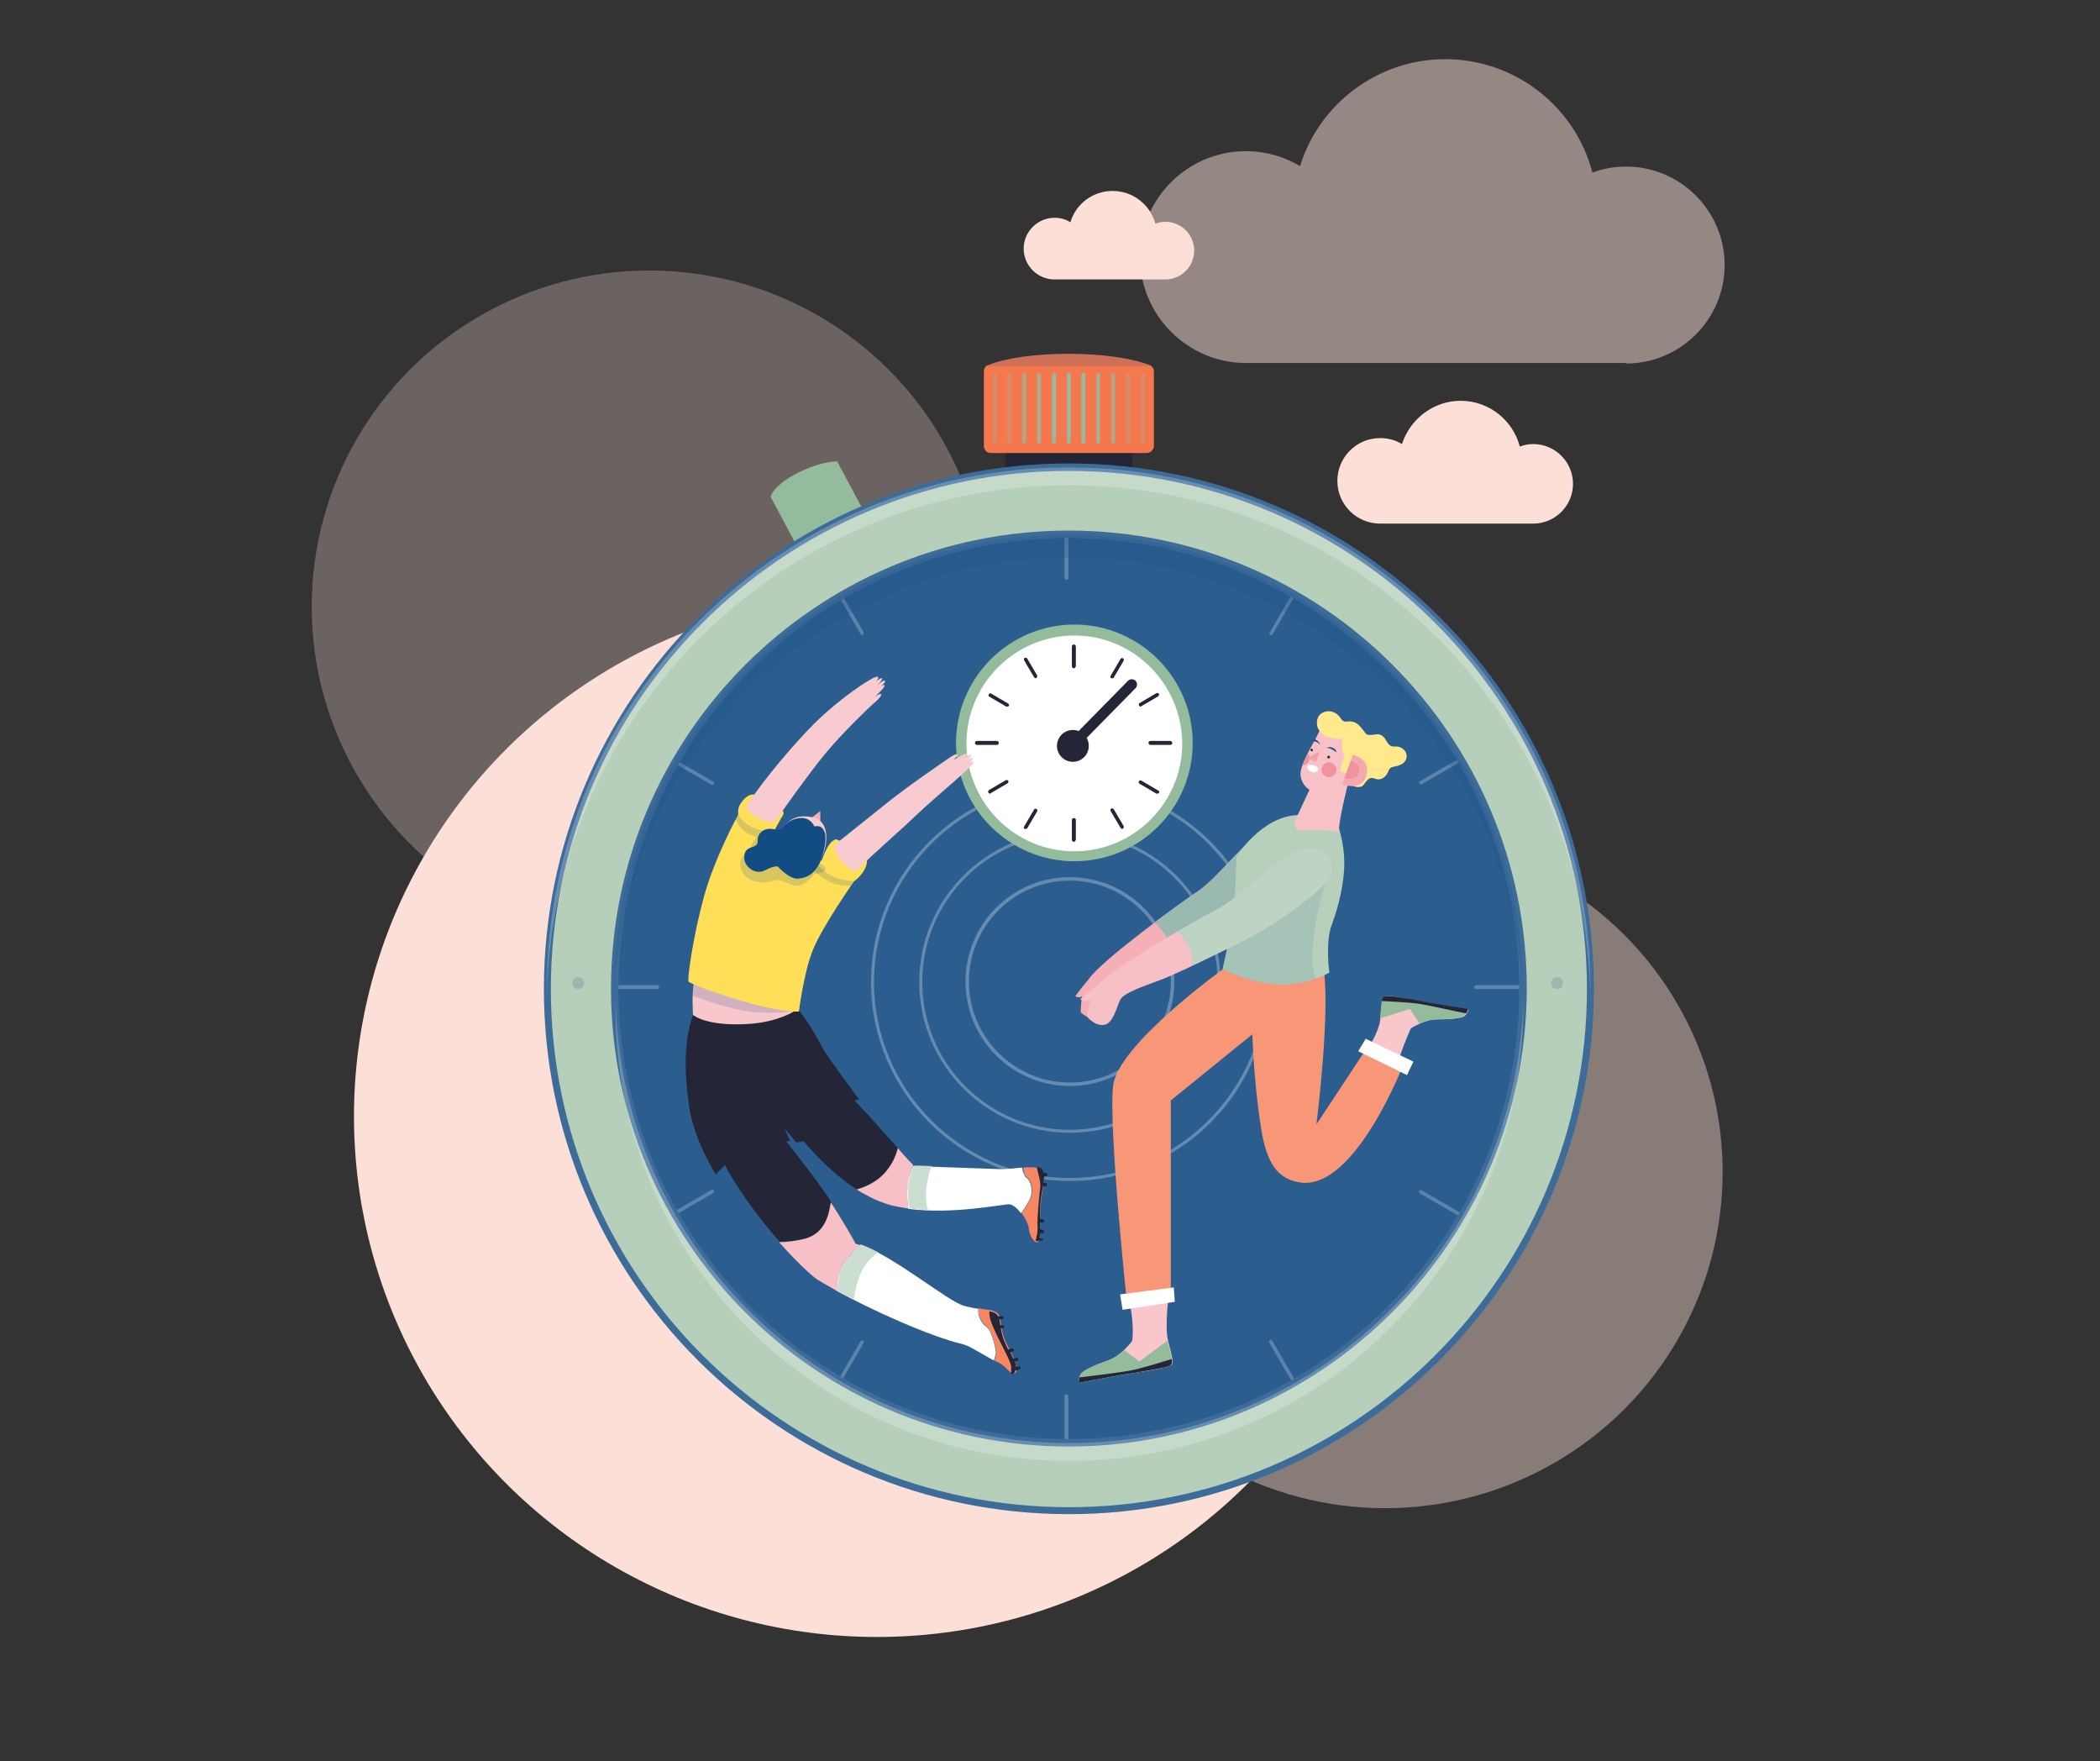 <?xml version="1.0" encoding="UTF-8"?>
<!-- Generator: Adobe Illustrator 28.0.0, SVG Export Plug-In . SVG Version: 6.00 Build 0)  -->
<svg xmlns="http://www.w3.org/2000/svg" xmlns:xlink="http://www.w3.org/1999/xlink" version="1.1" x="0px" y="0px" viewBox="0 0 422.4 354.2" style="enable-background:new 0 0 422.4 354.2;" xml:space="preserve">
<rect x="0" y="0" width="422.4" height="354.2" fill="#333333" stroke="none"/>
<style type="text/css">
	.st0{opacity:0.28;fill:#FCDFD6;}
	.st1{opacity:0.42;fill:#FCDFD6;}
	.st2{fill:#FCDFD6;}
	.st3{fill:#95BB9D;}
	.st4{fill:#2B5E8F;}
	.st5{fill:#242638;}
	.st6{fill:#5C83A9;}
	.st7{fill:#B5CFBA;}
	.st8{fill:#3D6C99;}
	.st9{opacity:0.23;}
	.st10{fill:#FFFFFF;}
	.st11{opacity:0.28;fill:#FFFFFF;}
	.st12{opacity:0.17;fill:#134C83;}
	.st13{fill:#F4774E;}
	.st14{opacity:0.31;fill:#95BB9D;}
	.st15{opacity:0.69;fill:#95BB9D;}
	.st16{opacity:0.8;fill:#95BB9D;}
	.st17{fill:#F5AFB6;}
	.st18{fill:#B6D0BB;}
	.st19{fill:#F79777;}
	.st20{opacity:0.1;fill:#134C83;}
	.st21{fill:#F7C1C7;}
	.st22{fill:#F1939D;}
	.st23{fill:#134C83;}
	.st24{fill:#273137;}
	.st25{fill:#FFE98C;}
	.st26{fill:#F4A9B1;}
	.st27{fill:#F3A0A9;}
	.st28{fill:#F7C0C6;}
	.st29{fill:#BCD4C1;}
	.st30{fill:#F8C6CB;}
	.st31{fill:#F8C7CC;}
	.st32{fill:#FFDF58;}
	.st33{fill:#F8CBD0;}
	.st34{fill:#F58763;}
	.st35{fill:#CBDECF;}
	.st36{opacity:0.49;fill:#FCDFD6;}
</style>
<g id="Layer_10">
	<ellipse class="st0" cx="130.6" cy="122" rx="67.9" ry="67.6"></ellipse>
	<ellipse class="st1" cx="278.6" cy="235.7" rx="67.9" ry="67.6"></ellipse>
	<ellipse class="st2" cx="176.4" cy="224.5" rx="105.2" ry="104.7"></ellipse>
	<g>
		<g>
			<path class="st3" d="M178.7,112.1l-13.4,7.1l-10.3-19.3c1.2-3.6,9.6-7.2,13.4-7.1L178.7,112.1z"></path>
			
				<ellipse transform="matrix(0.707 -0.707 0.707 0.707 -77.659 210.252)" class="st4" cx="215" cy="198.9" rx="91.4" ry="91.4"></ellipse>
			<rect x="202.2" y="90.1" class="st5" width="25.6" height="4.8"></rect>
			<g>
				<path class="st6" d="M214.5,116.6c-0.2,0-0.4-0.2-0.4-0.4V95.2c0-0.2,0.2-0.4,0.4-0.4c0.2,0,0.4,0.2,0.4,0.4v21.1      C214.9,116.5,214.7,116.6,214.5,116.6z"></path>
				<path class="st6" d="M214.5,302.3c-0.2,0-0.4-0.2-0.4-0.4v-21.1c0-0.2,0.2-0.4,0.4-0.4c0.2,0,0.4,0.2,0.4,0.4V302      C214.9,302.2,214.7,302.3,214.5,302.3z"></path>
				<path class="st6" d="M143.3,157.8c-0.1,0-0.1,0-0.2,0l-18.3-10.6c-0.2-0.1-0.2-0.3-0.1-0.5c0.1-0.2,0.3-0.2,0.5-0.1l18.3,10.6      c0.2,0.1,0.2,0.3,0.1,0.5C143.6,157.7,143.4,157.8,143.3,157.8z"></path>
				<path class="st6" d="M304.1,250.6c-0.1,0-0.1,0-0.2,0L285.6,240c-0.2-0.1-0.2-0.3-0.1-0.5c0.1-0.2,0.3-0.2,0.5-0.1l18.3,10.6      c0.2,0.1,0.2,0.3,0.1,0.5C304.3,250.6,304.2,250.6,304.1,250.6z"></path>
				<path class="st6" d="M125,250.6c-0.1,0-0.2-0.1-0.3-0.2c-0.1-0.2,0-0.4,0.1-0.5l18.3-10.6c0.2-0.1,0.4,0,0.5,0.1      c0.1,0.2,0,0.4-0.1,0.5l-18.3,10.6C125.1,250.6,125,250.6,125,250.6z"></path>
				<path class="st6" d="M285.8,157.8c-0.1,0-0.2-0.1-0.3-0.2c-0.1-0.2,0-0.4,0.1-0.5l18.3-10.6c0.2-0.1,0.4,0,0.5,0.1      c0.1,0.2,0,0.4-0.1,0.5l-18.3,10.6C285.9,157.8,285.8,157.8,285.8,157.8z"></path>
				<path class="st6" d="M173.4,127.7c-0.1,0-0.2-0.1-0.3-0.2l-10.6-18.3c-0.1-0.2,0-0.4,0.1-0.5c0.2-0.1,0.4,0,0.5,0.1l10.6,18.3      c0.1,0.2,0,0.4-0.1,0.5C173.5,127.7,173.5,127.7,173.4,127.7z"></path>
				<path class="st6" d="M266.2,288.5c-0.1,0-0.2-0.1-0.3-0.2L255.3,270c-0.1-0.2,0-0.4,0.1-0.5c0.2-0.1,0.4,0,0.5,0.1l10.6,18.3      c0.1,0.2,0,0.4-0.1,0.5C266.4,288.5,266.3,288.5,266.2,288.5z"></path>
				<path class="st6" d="M132.2,198.9h-21.1c-0.2,0-0.4-0.2-0.4-0.4c0-0.2,0.2-0.4,0.4-0.4h21.1c0.2,0,0.4,0.2,0.4,0.4      C132.6,198.8,132.4,198.9,132.2,198.9z"></path>
				<path class="st6" d="M318,198.9h-21.1c-0.2,0-0.4-0.2-0.4-0.4c0-0.2,0.2-0.4,0.4-0.4H318c0.2,0,0.4,0.2,0.4,0.4      C318.3,198.8,318.2,198.9,318,198.9z"></path>
				<path class="st6" d="M162.8,288.5c-0.1,0-0.1,0-0.2,0c-0.2-0.1-0.2-0.3-0.1-0.5l10.6-18.3c0.1-0.2,0.3-0.2,0.5-0.1      c0.2,0.1,0.2,0.3,0.1,0.5l-10.6,18.3C163.1,288.4,163,288.5,162.8,288.5z"></path>
				<path class="st6" d="M255.7,127.7c-0.1,0-0.1,0-0.2,0c-0.2-0.1-0.2-0.3-0.1-0.5l10.6-18.3c0.1-0.2,0.3-0.2,0.5-0.1      c0.2,0.1,0.2,0.3,0.1,0.5L256,127.5C255.9,127.6,255.8,127.7,255.7,127.7z"></path>
			</g>
			<g>
				<path class="st7" d="M215,93.9c-57.9,0-104.9,47-104.9,104.9c0,57.9,47,104.9,104.9,104.9s104.9-47,104.9-104.9      C319.9,140.9,272.9,93.9,215,93.9z M215,290.2c-50.5,0-91.4-40.9-91.4-91.4c0-50.5,40.9-91.4,91.4-91.4s91.4,40.9,91.4,91.4      C306.3,249.3,265.4,290.2,215,290.2z"></path>
				<path class="st8" d="M215,304.5c-58.3,0-105.6-47.4-105.6-105.6S156.7,93.2,215,93.2c58.3,0,105.6,47.4,105.6,105.6      S273.2,304.5,215,304.5z M215,94.7c-57.5,0-104.2,46.7-104.2,104.2c0,57.5,46.7,104.2,104.2,104.2      c57.5,0,104.2-46.7,104.2-104.2C319.2,141.4,272.4,94.7,215,94.7z M215,290.9c-50.8,0-92.1-41.3-92.1-92.1      c0-50.8,41.3-92.1,92.1-92.1s92.1,41.3,92.1,92.1C307,249.6,265.7,290.9,215,290.9z M215,108.2c-50,0-90.6,40.7-90.6,90.6      s40.7,90.6,90.6,90.6c50,0,90.6-40.7,90.6-90.6S264.9,108.2,215,108.2z"></path>
			</g>
			<g class="st9">
				<path class="st10" d="M215,97.6c57.3,0,103.9,46,104.9,103.1c0-0.6,0-1.2,0-1.8c0-57.9-47-104.9-104.9-104.9      S110,140.9,110,198.9c0,0.6,0,1.2,0,1.8C111,143.6,157.6,97.6,215,97.6z"></path>
				<path class="st10" d="M215,293.8c50.5,0,91.4-40.9,91.4-91.4c0-0.6,0-1.2,0-1.8c-1,49.6-41.5,89.6-91.3,89.6      s-90.4-39.9-91.3-89.6c0,0.6,0,1.2,0,1.8C123.6,252.9,164.5,293.8,215,293.8z"></path>
			</g>
			<path class="st11" d="M215.2,237.5c-22.1,0-40-18-40-40c0-22.1,18-40,40-40c22.1,0,40,18,40,40     C255.3,219.5,237.3,237.5,215.2,237.5z M215.2,158.1c-21.7,0-39.4,17.7-39.4,39.4s17.7,39.4,39.4,39.4     c21.7,0,39.4-17.7,39.4-39.4S236.9,158.1,215.2,158.1z M215.2,227.8c-16.7,0-30.3-13.6-30.3-30.3s13.6-30.3,30.3-30.3     c16.7,0,30.3,13.6,30.3,30.3S232,227.8,215.2,227.8z M215.2,167.8c-16.4,0-29.7,13.3-29.7,29.7s13.3,29.7,29.7,29.7     c16.4,0,29.7-13.3,29.7-29.7S231.6,167.8,215.2,167.8z M215.2,218.4c-11.6,0-21-9.4-21-21c0-11.6,9.4-21,21-21     c11.6,0,21,9.4,21,21C236.2,209,226.8,218.4,215.2,218.4z M215.2,177.1c-11.2,0-20.3,9.1-20.3,20.3c0,11.2,9.1,20.3,20.3,20.3     c11.2,0,20.3-9.1,20.3-20.3C235.5,186.2,226.4,177.1,215.2,177.1z"></path>
			<path class="st12" d="M215,112.1c49.7,0,90.1,39.7,91.3,89.1c0-0.8,0-1.5,0-2.3c0-50.5-40.9-91.4-91.4-91.4s-91.4,40.9-91.4,91.4     c0,0.8,0,1.5,0,2.3C124.9,151.8,165.3,112.1,215,112.1z"></path>
			<path class="st13" d="M230.7,91.1h-31.4c-0.8,0-1.4-0.6-1.4-1.4v-15c0-0.6,0.3-1.1,0.9-1.3c7.4-3,24.6-3,32.4,0     c0.5,0.2,0.9,0.7,0.9,1.3v15C232.1,90.4,231.4,91.1,230.7,91.1z"></path>
			<g>
				<path class="st14" d="M200.1,89.2c-0.2,0-0.4-0.2-0.4-0.4V75.4c0-0.2,0.2-0.4,0.4-0.4c0.2,0,0.4,0.2,0.4,0.4v13.4      C200.4,89,200.3,89.2,200.1,89.2z"></path>
				<path class="st14" d="M203.1,89.2c-0.2,0-0.4-0.2-0.4-0.4V75.4c0-0.2,0.2-0.4,0.4-0.4c0.2,0,0.4,0.2,0.4,0.4v13.4      C203.4,89,203.3,89.2,203.1,89.2z"></path>
				<path class="st15" d="M206,89.2c-0.2,0-0.4-0.2-0.4-0.4V75.4c0-0.2,0.2-0.4,0.4-0.4c0.2,0,0.4,0.2,0.4,0.4v13.4      C206.4,89,206.2,89.2,206,89.2z"></path>
				<path class="st16" d="M209,89.2c-0.2,0-0.4-0.2-0.4-0.4V75.4c0-0.2,0.2-0.4,0.4-0.4c0.2,0,0.4,0.2,0.4,0.4v13.4      C209.4,89,209.2,89.2,209,89.2z"></path>
				<path class="st3" d="M212,89.2c-0.2,0-0.4-0.2-0.4-0.4V75.4c0-0.2,0.2-0.4,0.4-0.4s0.4,0.2,0.4,0.4v13.4      C212.3,89,212.2,89.2,212,89.2z"></path>
				<path class="st3" d="M215,89.2c-0.2,0-0.4-0.2-0.4-0.4V75.4c0-0.2,0.2-0.4,0.4-0.4s0.4,0.2,0.4,0.4v13.4      C215.3,89,215.2,89.2,215,89.2z"></path>
				<path class="st3" d="M217.9,89.2c-0.2,0-0.4-0.2-0.4-0.4V75.4c0-0.2,0.2-0.4,0.4-0.4s0.4,0.2,0.4,0.4v13.4      C218.3,89,218.1,89.2,217.9,89.2z"></path>
				<path class="st16" d="M220.9,89.2c-0.2,0-0.4-0.2-0.4-0.4V75.4c0-0.2,0.2-0.4,0.4-0.4s0.4,0.2,0.4,0.4v13.4      C221.3,89,221.1,89.2,220.9,89.2z"></path>
				<path class="st15" d="M223.9,89.2c-0.2,0-0.4-0.2-0.4-0.4V75.4c0-0.2,0.2-0.4,0.4-0.4c0.2,0,0.4,0.2,0.4,0.4v13.4      C224.3,89,224.1,89.2,223.9,89.2z"></path>
				<path class="st14" d="M226.9,89.2c-0.2,0-0.4-0.2-0.4-0.4V75.4c0-0.2,0.2-0.4,0.4-0.4s0.4,0.2,0.4,0.4v13.4      C227.2,89,227.1,89.2,226.9,89.2z"></path>
				<path class="st14" d="M229.9,89.2c-0.2,0-0.4-0.2-0.4-0.4V75.4c0-0.2,0.2-0.4,0.4-0.4c0.2,0,0.4,0.2,0.4,0.4v13.4      C230.2,89,230.1,89.2,229.9,89.2z"></path>
			</g>
			<path class="st12" d="M198.7,73.3c-0.2,0.1-0.3,0.2-0.4,0.3h33.2c-0.1-0.1-0.3-0.2-0.4-0.3C223.4,70.3,206.1,70.3,198.7,73.3z"></path>
			<g>
				<circle class="st10" cx="216.1" cy="149.4" r="22.7"></circle>
				<path class="st3" d="M216.1,173.2c-13.1,0-23.8-10.7-23.8-23.8c0-13.1,10.7-23.8,23.8-23.8c13.1,0,23.8,10.7,23.8,23.8      C239.9,162.6,229.2,173.2,216.1,173.2z M216.1,127.8c-11.9,0-21.7,9.7-21.7,21.7c0,11.9,9.7,21.7,21.7,21.7      c11.9,0,21.7-9.7,21.7-21.7C237.7,137.5,228,127.8,216.1,127.8z"></path>
			</g>
			<circle class="st5" cx="215.8" cy="150" r="3.2"></circle>
			<path class="st5" d="M216,150.6c-0.3,0-0.5-0.1-0.8-0.3c-0.4-0.4-0.4-1.1,0-1.5l11.7-11.9c0.4-0.4,1.1-0.4,1.5,0     c0.4,0.4,0.4,1.1,0,1.5l-11.7,11.9C216.5,150.5,216.2,150.6,216,150.6z"></path>
			<g>
				<path class="st5" d="M216,134.4c-0.2,0-0.4-0.2-0.4-0.4v-4c0-0.2,0.2-0.4,0.4-0.4c0.2,0,0.4,0.2,0.4,0.4v4      C216.3,134.2,216.2,134.4,216,134.4z"></path>
				<path class="st5" d="M216,169.3c-0.2,0-0.4-0.2-0.4-0.4v-4c0-0.2,0.2-0.4,0.4-0.4c0.2,0,0.4,0.2,0.4,0.4v4      C216.3,169.1,216.2,169.3,216,169.3z"></path>
				<path class="st5" d="M202.6,142.1c-0.1,0-0.1,0-0.2,0l-3.4-2c-0.2-0.1-0.2-0.3-0.1-0.5c0.1-0.2,0.3-0.2,0.5-0.1l3.4,2      c0.2,0.1,0.2,0.3,0.1,0.5C202.8,142,202.7,142.1,202.6,142.1z"></path>
				<path class="st5" d="M232.8,159.6c-0.1,0-0.1,0-0.2,0l-3.4-2c-0.2-0.1-0.2-0.3-0.1-0.5c0.1-0.2,0.3-0.2,0.5-0.1l3.4,2      c0.2,0.1,0.2,0.3,0.1,0.5C233.1,159.5,232.9,159.6,232.8,159.6z"></path>
				<path class="st5" d="M199.1,159.6c-0.1,0-0.2-0.1-0.3-0.2c-0.1-0.2,0-0.4,0.1-0.5l3.4-2c0.2-0.1,0.4,0,0.5,0.1      c0.1,0.2,0,0.4-0.1,0.5l-3.4,2C199.3,159.5,199.2,159.6,199.1,159.6z"></path>
				<path class="st5" d="M229.4,142.1c-0.1,0-0.2-0.1-0.3-0.2c-0.1-0.2,0-0.4,0.1-0.5l3.4-2c0.2-0.1,0.4,0,0.5,0.1      c0.1,0.2,0,0.4-0.1,0.5l-3.4,2C229.5,142.1,229.4,142.1,229.4,142.1z"></path>
				<path class="st5" d="M208.3,136.4c-0.1,0-0.2-0.1-0.3-0.2l-2-3.4c-0.1-0.2,0-0.4,0.1-0.5c0.2-0.1,0.4,0,0.5,0.1l2,3.4      c0.1,0.2,0,0.4-0.1,0.5C208.4,136.4,208.3,136.4,208.3,136.4z"></path>
				<path class="st5" d="M225.7,166.7c-0.1,0-0.2-0.1-0.3-0.2l-2-3.4c-0.1-0.2,0-0.4,0.1-0.5c0.2-0.1,0.4,0,0.5,0.1l2,3.4      c0.1,0.2,0,0.4-0.1,0.5C225.8,166.7,225.8,166.7,225.7,166.7z"></path>
				<path class="st5" d="M200.5,149.8h-4c-0.2,0-0.4-0.2-0.4-0.4c0-0.2,0.2-0.4,0.4-0.4h4c0.2,0,0.4,0.2,0.4,0.4      C200.9,149.7,200.7,149.8,200.5,149.8z"></path>
				<path class="st5" d="M235.4,149.8h-4c-0.2,0-0.4-0.2-0.4-0.4c0-0.2,0.2-0.4,0.4-0.4h4c0.2,0,0.4,0.2,0.4,0.4      C235.8,149.7,235.6,149.8,235.4,149.8z"></path>
				<path class="st5" d="M206.3,166.7c-0.1,0-0.1,0-0.2,0c-0.2-0.1-0.2-0.3-0.1-0.5l2-3.4c0.1-0.2,0.3-0.2,0.5-0.1      c0.2,0.1,0.2,0.3,0.1,0.5l-2,3.4C206.5,166.6,206.4,166.7,206.3,166.7z"></path>
				<path class="st5" d="M223.7,136.4c-0.1,0-0.1,0-0.2,0c-0.2-0.1-0.2-0.3-0.1-0.5l2-3.4c0.1-0.2,0.3-0.2,0.5-0.1      c0.2,0.1,0.2,0.3,0.1,0.5l-2,3.4C224,136.4,223.8,136.4,223.7,136.4z"></path>
			</g>
			<circle class="st12" cx="116.3" cy="197.7" r="1.2"></circle>
			<circle class="st12" cx="313.2" cy="197.7" r="1.2"></circle>
		</g>
		<g>
			<path class="st17" d="M257.5,165c-4.7,0.9-12,11.2-16.5,14.2c-4.3,2.9-19.5,14-22,17.7c-1.3,1.5-2.7,3.4-2.7,3.4s0.6,0.5,1.3,0.1     c0,0,0.1,0,0.1-0.1c-0.4,1.9-0.3,3.3-0.3,3.3s1.7,1.7,3.5,1.2c1.8-0.5,2.1-3.8,2.7-5.3c0.6-1.6,5-3.6,7.8-5     c2.7-1.4,6-3.5,13.8-8.5c7.8-5,13.9-10.9,16.6-14.3C264.4,168.2,262.3,164,257.5,165z"></path>
			<path class="st18" d="M257.5,165c-4.7,0.9-12,11.2-16.5,14.2c-1.7,1.1-5.1,3.6-8.8,6.3c1.6,1.2,3.3,4.3,4.2,6     c2.2-1.3,4.9-3.1,8.8-5.6c7.8-5,13.9-10.9,16.6-14.3C264.4,168.2,262.3,164,257.5,165z"></path>
			<path class="st12" d="M257.5,165c-4.7,0.9-12,11.2-16.5,14.2c-1.7,1.1-5.1,3.6-8.8,6.3c1.6,1.2,3.3,4.3,4.2,6     c2.2-1.3,4.9-3.1,8.8-5.6c7.8-5,13.9-10.9,16.6-14.3C264.4,168.2,262.3,164,257.5,165z"></path>
			<path class="st19" d="M246.4,194.6c0,0-21.5,15.4-22.5,23.7c-1,8.3,2.9,44.9,2.9,44.9l8.7-1.5v-40.4l16.4-13.3     c0,0,0.2,7.7,1.4,16.5c0.9,6.6,2.1,12.4,8.2,13.3c11.2,1.7,21.1-24.5,21.1-24.5l-7.3-3.1l-10.5,15.9c0,0,3-24,1.3-31.9     C264.4,186.7,246.4,194.6,246.4,194.6z"></path>
			<path class="st18" d="M261.1,163.9c-7.5,0.3-12.4,8.4-12.4,8.4s-0.2,10.5-1.1,14.6c-0.8,4.1-1.7,8-1.7,8s6.5,3.2,12,3.1     c5.6-0.1,9.5-2.4,9.5-2.4s-0.9-6,0.5-9.7s2.5-8.5,2.5-12.3s-1.1-7.1-1.1-7.1L261.1,163.9z"></path>
			<path class="st20" d="M267.7,174.7l-20.2,12.6c-0.8,3.9-1.6,7.6-1.6,7.6s6.5,3.2,12,3.1c2.8-0.1,5.2-0.6,6.8-1.2     C262.6,192.9,265.3,180.2,267.7,174.7z"></path>
			<g>
				<path class="st21" d="M265.1,147.6c-0.7,1.6-3.8,6.3-3.5,8.4c0.3,2.1,1.8,2.8,1.8,2.8l-2.8,6c0,0-0.9,2.4,1.5,2.2      c3.6-0.3,7.2,0.3,7.2,0.3c0-2.4,1.5-8.4,2.2-11.1c0,0,4.2-6.7,0-8.9C267.2,145.1,265.8,146,265.1,147.6z"></path>
				<path class="st22" d="M265.9,154.3c-0.3,0.8,0.1,1.6,0.9,1.9c0.8,0.3,1.6-0.1,1.9-0.9c0.3-0.8-0.1-1.6-0.9-1.9      C267,153.1,266.2,153.5,265.9,154.3z"></path>
				<path class="st22" d="M263.2,153.2c-0.3,0.4-0.7,0.7-1.2,0.7c0.3-0.8,0.7-1.6,1.1-2.4C263.5,152,263.5,152.6,263.2,153.2z"></path>
				<path class="st5" d="M263.6,150.8c0,0.1,0.1,0.3,0.2,0.3c0.1,0,0.3-0.1,0.3-0.2c0-0.1-0.1-0.3-0.2-0.3      C263.7,150.5,263.6,150.6,263.6,150.8z"></path>
				<path class="st10" d="M263,154c-0.2,0.4,0.1,1,0.8,1.2c0.7,0.3,1.1,0.1,1.3-0.4c0.2-0.4-0.2-0.6-0.9-0.9      C263.5,153.8,263.1,153.6,263,154z"></path>
				<path class="st23" d="M268.9,151.3c-0.1-0.2-0.2-0.4-0.3-0.5c-0.1-0.2-0.3-0.3-0.5-0.4c-0.4-0.2-0.9-0.2-1.3,0      c0.4,0,0.8,0.1,1.1,0.3C268.2,150.8,268.5,151.1,268.9,151.3z"></path>
				<path class="st23" d="M264.7,148.8c0.2,0.1,0.4,0.2,0.5,0.4c0.2,0.2,0.3,0.3,0.3,0.5c-0.3-0.3-0.6-0.5-1-0.6      c-0.1,0-0.2-0.1-0.3-0.1c0-0.1,0.1-0.2,0.1-0.3C264.6,148.7,264.7,148.8,264.7,148.8z"></path>
				<path class="st24" d="M267,152.1c-0.1,0.1,0,0.3,0.1,0.4c0.1,0.1,0.3,0,0.4-0.1c0.1-0.1,0-0.3-0.1-0.4      C267.3,151.9,267.1,152,267,152.1z"></path>
				<path class="st25" d="M270,148.6c0,0-2.5,0.1-3.7-0.8c-1.7-1.1-1.6-2.8-1.1-3.7c0.5-0.9,2-1.5,3.4-0.7c0.5,0.3,0.9,0.7,1.1,1.1      c0.3,0.5,0.8,0.7,1.3,0.6c0.7-0.1,1.6,0,2.4,0.8c1.5,1.6,1.1,1.9,2.2,1.9c1.1,0,2.2-0.7,3.2,1.1c1,1.8,1.6,1,2.6,1.3      c1.9,0.6,2,2.7,0.5,3.5c-1.3,0.7-2.2,0.2-2.6,1.3c-0.4,1.1-1.4,2.1-2.7,1.6c-1.2-0.5-1.6,0.3-2.3,1.2c-0.6,0.9-2.7,0.5-3.7-1      l0.3-1.2l-1.4-0.5l0.9-3.1c0,0-0.4-0.7-0.5-1.6C269.9,149.5,270,148.6,270,148.6z"></path>
				<g>
					<path class="st26" d="M272.1,151.8c2.8,0.7,3.5,2.8,2.4,5c-1.1,2.1-4.5,1-4.5,1L272.1,151.8z"></path>
					<path class="st22" d="M271.7,153c1.6,0.4,2.1,1.7,1.4,2.9c-0.7,1.2-2.7,0.6-2.7,0.6L271.7,153z"></path>
				</g>
				<polygon class="st27" points="265.5,151.1 263,152.4 264.7,153.3     "></polygon>
			</g>
			<path class="st28" d="M262.8,170.7c-4.7,0.3-13.2,9.8-18,12.2c-4.6,2.4-21,11.7-23.9,15.1c-1.6,1.2-3.6,2.9-3.6,2.9     s0.5,0.6,1.3,0.4c0.2-0.1,0.5-0.2,0.8-0.3c-0.7,2-0.7,3.5-0.7,3.5s1.5,1.9,3.4,1.6c1.8-0.3,2.5-3.5,3.2-5c0.7-1.5,5.4-3,8.3-4.1     c2.8-1.1,6.4-2.8,14.7-6.9c8.3-4,15.1-9.3,18.1-12.3C269.3,174.7,267.7,170.3,262.8,170.7z"></path>
			<path class="st29" d="M262.8,170.7c-4.7,0.3-13.2,9.8-18,12.2c-1.6,0.8-4.6,2.5-7.9,4.4c2.4,2.6,3.1,4.9,2.8,6.9     c2.2-1,4.9-2.4,8.6-4.1c8.3-4,15.1-9.3,18.1-12.3C269.3,174.7,267.7,170.3,262.8,170.7z"></path>
			<g>
				<path class="st30" d="M227.4,262.8c0.8,4.9,0.3,6.9,0.3,6.9s-2.1,2.9-4.8,3.9c-2.6,0.9-5.1,2-5.5,2.8c-0.4,0.7-0.3,1.7-0.3,1.7      s7.5-1.5,11.7-2.1c3.2-0.5,5.6-0.9,6.7-1.4c1.1-0.5-0.7-4.2-0.8-6.7c-0.2-3,0.4-7.6,0.4-7.6L227.4,262.8z"></path>
				<path class="st3" d="M235.4,274.6c0.9-0.4-0.1-2.8-0.6-5l-5.6,4.2l-3.1-2.3c-0.9,0.8-2,1.7-3.3,2.1c-2.6,0.9-5.1,2-5.5,2.8      c-0.4,0.7-0.3,1.7-0.3,1.7s7.5-1.5,11.7-2.1C232,275.4,234.4,275.1,235.4,274.6z"></path>
				<path class="st5" d="M235.4,274.6c0.3-0.2,0.4-0.7,0.3-1.3c-1.7,0.5-6.4,2-8.3,2.3c-2,0.4-8.5,1.2-10.3,1.4      c-0.1,0.6-0.1,1.1-0.1,1.1s7.5-1.5,11.7-2.1C232,275.4,234.4,275.1,235.4,274.6z"></path>
			</g>
			<g>
				<path class="st30" d="M281.3,213.2c1.5-4.4,2.5-6.4,2.5-6.4s2.7-1.8,5.3-1.8c2.5,0,5-0.2,5.5-0.7c0.6-0.5,0.8-1.3,0.8-1.3      s-6.8-1-10.6-1.8c-2.9-0.6-5-1-6.1-0.9c-1.1,0.1-0.7,3.8-1.3,5.9c-0.8,2.6-2.6,5.3-2.6,5.3L281.3,213.2z"></path>
				<path class="st3" d="M278.6,200.3c-0.8,0.1-0.8,2.4-1,4.5l6-1.9l1.9,2.9c1-0.4,2.2-0.8,3.4-0.8c2.5,0,5-0.2,5.5-0.7      c0.6-0.5,0.8-1.3,0.8-1.3s-6.8-1-10.6-1.8C281.8,200.6,279.7,200.2,278.6,200.3z"></path>
				<path class="st5" d="M278.6,200.3c-0.3,0-0.5,0.4-0.7,1c1.6,0.1,6.1,0.3,7.8,0.6c1.8,0.3,7.6,1.6,9.2,1.9      c0.3-0.4,0.4-0.9,0.4-0.9s-6.8-1-10.6-1.8C281.8,200.6,279.7,200.2,278.6,200.3z"></path>
			</g>
			<polygon class="st10" points="225.3,260.3 225.8,263.4 236.3,261.8 236.1,258.9    "></polygon>
			<polygon class="st10" points="283,216.2 284.3,213.5 274.7,208.9 273.2,211.4    "></polygon>
		</g>
		<g>
			<path class="st5" d="M167.2,241.7c-0.4,2.8-1.4,6.2-5.1,7.3c-1.9,0.5-3.7,0.7-5.3,0.7c-5.3-6-11.2-14.3-13.4-20.7l12.5-2.3     c0,0,4.3,5.3,8,10.3C165.1,238.6,166.2,240.2,167.2,241.7z"></path>
			<path class="st10" d="M200.3,272.3c-0.1,0.2-0.2,0.8-0.4,1.3c-1.4-0.8-3.5-2-4.6-2.6c-0.5-0.3-1.1-0.5-1.7-0.7     c-6.5-1.5-18.6-7-25.3-10.7c0-1.8,0.4-4.3,1.9-6.2c1.2-1.5,2.2-2.5,2.9-3.1c7,2.5,17.5,11.4,20.8,12.3c1.1,0.3,2.1,0.5,2.9,0.6     c-0.2,1.6,0.7,3,1.7,3.7C199.5,267.6,200.5,271.8,200.3,272.3z"></path>
			<path class="st5" d="M180.6,230.9c-0.3,1.2-0.9,2.9-2.4,4.7c-1.9,2.3-4.6,3.3-5.9,3.6c-6.8-4.4-12.5-11.6-14.5-15l10.3-6.7     c0,0,5.7,5.6,9,9.5C178.3,228.3,179.5,229.7,180.6,230.9z"></path>
			<path class="st10" d="M207.3,240.7c-0.3,1-1.4,2.5-1.9,3.3c-0.8-1-1.7-1.8-2.4-1.8c-1.2-0.1-11.1,2.1-20.3,0.9     c-0.2-1.1-0.3-2.6-0.2-4.4c0.1-2,0.7-3.3,1.1-4.2c0,0,0,0,0,0s14.2,0.5,17.2,0.6c1.7,0.1,3.3-0.2,4.8-0.3c0.1,0.7,0.3,1.6,0.8,2     C207.3,237.3,207.8,239.4,207.3,240.7z"></path>
			<path class="st5" d="M139.4,204.1c-1.7,4.8-1.9,10.6-0.8,18.4c1,6.9,5.4,13.7,5.4,13.7s4-4.9,8.7-5.7c4.8-0.9,6.2-1.1,6.2-1.1     l-1.1-2.5l2.3,2.8c0,0,3.9,0.2,6.7-3.9c3-4.5,6-4.7,6-4.7s-6.3-8.5-7.2-10.1c-1.5-2.8-3.9-7.1-5.9-8.8     C157.7,200.4,139.4,204.1,139.4,204.1z"></path>
			<path class="st31" d="M139.6,197.2c-0.5,2.7-0.2,6.9-0.2,6.9s2.6,2.4,11.4,1.8c5.7-0.4,8.9-2.5,8.9-2.5L139.6,197.2z"></path>
			<path class="st12" d="M139.2,200.2c0,0,5.4,2.1,10.1,3c4.7,0.9,10.4,0.2,10.4,0.2l-0.1-1.3l-20.1-4.9c0,0-0.2,1.2-0.2,1.7     C139.3,199.4,139.2,200.2,139.2,200.2z"></path>
			<path class="st32" d="M151.7,159.8c-1.2-0.2-2.2,1-2.8,1.9c-0.6,0.9-0.4,2.1-0.4,2.1s-4.7,8.5-6.9,16.5c-2.2,8-3.4,16.7-3.1,17.1     c0.3,0.5,9.7,3.9,15.3,5.1c5.6,1.2,6.9,0.9,6.9,0.9s0.9-7.4,2.7-12.1s8.4-14.1,8.4-14.1s2.3-1.5,2.6-3.9c0.1-0.9-5.6-4.6-6.3-4.5     c-1.6,0.3-2.8,4.3-2.8,4.3l-9.9-5.4c0,0,1.3-2.5,2-3.6c0.8-1.1-1-2.3-2.2-2.8C153.9,160.8,151.7,159.8,151.7,159.8z"></path>
			<path class="st33" d="M150,162.3c3.4-5.3,9.6-12.6,13.7-16.7c5.1-5.1,12.1-9.8,12.8-9.5c0.7,0.3-1,1.5-1,1.5s1.6-1.4,1.9-1.2     c0.3,0.2-1.1,1.6-1.1,1.6s1.4-1.4,1.7-1.1c0.3,0.3-1.4,1.7-1.4,1.7s1.1-1.1,1.3-0.8c0.3,0.3-2,2.4-2,2.4s1-0.8,1.3-0.6     c0.2,0.1-0.1,0.7-1.4,1.8c-1.3,1.1-6.5,6.2-9.5,9.8c-3.1,3.6-10.5,14.1-10.5,14.1C153.6,165.6,150.5,163.5,150,162.3z"></path>
			<path class="st33" d="M172.2,175.2c3.9-4,8.4-7.7,11.8-11c5.2-4.9,11.9-10.2,11.8-10.9c-0.1-0.7-1.7,0.7-1.7,0.7s1.7-1.2,1.6-1.5     c-0.2-0.4-1.8,0.7-1.8,0.7s1.7-1.1,1.5-1.4c-0.2-0.3-2,0.9-2,0.9s1.3-0.8,1.1-1.1c-0.2-0.3-2.8,1.3-2.8,1.3s1-0.8,0.9-1.1     c-0.1-0.3-0.7-0.1-2.1,0.9c-1.4,1-7.5,5.1-12,8.7c-4,3.2-10.5,8.4-10.5,8.4C167.4,171.9,170.4,174.8,172.2,175.2z"></path>
			<path class="st12" d="M154,167.5c-2.3,0.6-2.4,1.7-2.9,2.7c-0.5,1-1.7,1.5-2.1,2.7c-0.4,1.2,0.2,3.8,3,4.4     c2.8,0.6,3.5-0.5,4.8-0.3c1.3,0.2,2.6,1.5,4.2,1c1.7-0.5,2.8-2.3,2.8-2.3s1.9,0,2.3-0.9C166.6,173.8,154,167.5,154,167.5z"></path>
			<path class="st12" d="M148.5,163.8c1.9,3.5,7,3.5,7,3.5l-0.5,0.9c0,0-2.4,0.8-4.9-0.8c-1.6-1-2.2-2.8-2.2-2.8L148.5,163.8z"></path>
			<path class="st12" d="M171.7,177.2c-4.7-0.3-6.2-2.3-7-3.1l-0.8,1.2c0,0,2.1,1.8,3.8,2.4c1.7,0.5,3.4,0.4,3.4,0.4L171.7,177.2z"></path>
			<g>
				<polygon class="st17" points="163.2,164.5 165,163.1 165,165.3     "></polygon>
				<path class="st33" d="M163.6,164.4c2.3,0.5,3.3,3.2,2.1,7c-1.1,3.8-3.7,5.2-6.8,4.3c-3.1-0.8-2.6-5.2-1.6-8.3      C158.4,164.2,161.1,163.8,163.6,164.4z"></path>
				<path class="st23" d="M163.8,166.2c0,0-0.8-2.2-3.5-1.6c-2.8,0.6-2.4,2.7-4.4,2.2c-2.4-0.6-3.6,1-3.5,2.3      c0.1,1.9-2.8,0.5-2.7,3.5c0,1.6,2.2,3.5,4.2,2.4c2.2-1.1,2.6-0.7,2.6-0.7s2.2,2.5,4,2.4c3-0.2,4.6-2.5,5.3-6.1      c0.7-3.3-0.3-4-0.7-4.3C164.5,166,163.8,166.2,163.8,166.2z"></path>
			</g>
			<path class="st28" d="M170.2,253.4c-1.5,1.9-1.8,4.4-1.9,6.2c-1.6-0.9-2.9-1.7-3.8-2.2c-1.7-1.2-4.6-4-7.8-7.6     c1.5,0,3.4-0.2,5.3-0.7c3.8-1.1,4.7-4.5,5.1-7.3c2.9,4.4,5,8.3,5,8.3c0.3,0.1,0.6,0.2,0.9,0.3     C172.4,250.9,171.4,251.8,170.2,253.4z"></path>
			<path class="st28" d="M182.7,243c-1-0.1-2-0.3-3-0.5c-2.5-0.6-5-1.8-7.4-3.3c1.2-0.3,4-1.3,5.9-3.6c1.5-1.8,2.1-3.5,2.4-4.7     c1.6,1.9,2.9,3.2,3.1,3.4c-0.5,0.9-1,2.3-1.1,4.2C182.4,240.4,182.5,241.9,182.7,243z"></path>
			<path class="st34" d="M208.7,249.8c-0.8,0.2-1.7-1.5-1.8-3c-0.1-0.7-0.7-1.9-1.4-2.8c0.5-0.8,1.6-2.4,1.9-3.3     c0.5-1.3,0-3.4-0.8-3.9c-0.5-0.3-0.7-1.3-0.8-2c1.1-0.1,2.1-0.1,3,0.1c2.2,0.5,0.8,3.9,0.6,6.7     C209,244.5,209.5,249.7,208.7,249.8z"></path>
			<path class="st34" d="M203.9,276.2c-0.9,0-1.5-1.4-2.9-2.1c-0.2-0.1-0.6-0.3-1-0.5c0.2-0.5,0.3-1.1,0.4-1.3     c0.2-0.5-0.9-4.7-1.9-5.5c-0.9-0.7-1.9-2.1-1.7-3.7c1.7,0.3,2.8,0.3,3.6,0.8c1.3,0.7,0.4,3.4,2.4,7     C204.8,274.5,204.8,276.1,203.9,276.2z"></path>
			<path class="st5" d="M209.4,249l-0.3,0c0-0.3,0.1-0.7,0.1-1.1l0.4,0.1c0.2,0,0.4-0.1,0.4-0.3c0-0.2-0.1-0.4-0.3-0.4l-0.5-0.1     c0-0.4,0-0.9,0-1.4l0.4,0.1c0.2,0,0.4-0.1,0.4-0.3c0-0.2-0.1-0.4-0.3-0.4l-0.5-0.1c0,0,0,0,0,0c0-1.2,0-2.5,0.1-3.5     c0.1-1,0.3-2.1,0.5-3.1l0.4,0.1c0.2,0,0.4-0.1,0.4-0.3c0-0.2-0.1-0.4-0.3-0.4l-0.4-0.1c0.1-0.4,0.1-0.8,0.1-1.2l0.3,0     c0.2,0,0.4-0.1,0.4-0.3c0-0.2-0.1-0.4-0.3-0.4l-0.5-0.1c0,0,0,0,0,0c-0.1-0.6-0.5-1-1.1-1.1c-0.1,0-0.2,0-0.2,0     c0,1,0.9,2.8,0.6,4.4c-0.2,1.7-0.6,6.1-0.5,7.4c0.1,1-0.2,2.4-0.4,3c0.2,0.1,0.3,0.1,0.5,0.1c0.1,0,0.2-0.1,0.2-0.2l0.4,0.1     c0.2,0,0.4-0.1,0.4-0.3C209.7,249.2,209.6,249,209.4,249z"></path>
			<path class="st5" d="M205.3,275c-0.1-0.2-0.2-0.3-0.4-0.2l-0.5,0.1c-0.1-0.3-0.1-0.7-0.3-1.1c0,0,0,0,0,0l0.5-0.1     c0.2-0.1,0.3-0.2,0.2-0.4c-0.1-0.2-0.2-0.3-0.4-0.2l-0.5,0.1c0,0,0,0-0.1,0c-0.2-0.4-0.4-0.8-0.6-1.3c0,0,0,0,0,0l0.5-0.1     c0.2-0.1,0.3-0.2,0.2-0.4c-0.1-0.2-0.2-0.3-0.4-0.2l-0.5,0.1c-0.1,0-0.1,0.1-0.2,0.1c-0.1-0.1-0.1-0.2-0.2-0.4     c-0.8-1.5-1.1-2.8-1.3-3.9h0.4c0.2,0,0.3-0.2,0.3-0.3c0-0.2-0.2-0.3-0.3-0.3h-0.5c0,0,0,0,0,0c-0.1-0.5-0.1-0.9-0.2-1.2     c0,0,0.1,0,0.1,0h0.5c0.2,0,0.3-0.2,0.3-0.3c0-0.2-0.2-0.3-0.3-0.3h-0.5c-0.1,0-0.2,0.1-0.3,0.1c-0.1-0.3-0.3-0.5-0.6-0.7     c-0.3-0.2-0.7-0.3-1.2-0.4c-0.1,1.5,0.7,3,1.6,5c1,2.1,2.7,5,2.8,6.2c0,0.6,0,1.1,0,1.4c0.1,0,0.1,0,0.2,0c0.3,0,0.5-0.2,0.6-0.7     c0,0,0.1,0,0.1,0l0.5-0.1C205.3,275.3,205.4,275.1,205.3,275z"></path>
			<path class="st35" d="M174.2,254.2c1.1-1.5,2.1-2.1,2.5-2.3c-1.2-0.7-2.4-1.2-3.5-1.6c-0.7,0.6-1.7,1.5-2.9,3.1     c-1.5,1.9-1.8,4.4-1.9,6.2c1,0.5,2.1,1.1,3.3,1.7C172.3,258.2,172.8,256.1,174.2,254.2z"></path>
			<path class="st35" d="M186.3,241.3c-0.2-1.8,0.3-4.8,1.1-6.8c-2.1-0.1-3.6-0.1-3.6-0.1s0,0,0,0c-0.5,0.9-1,2.3-1.1,4.2     c-0.1,1.8,0,3.3,0.2,4.4c1.3,0.2,2.6,0.3,3.8,0.3C186.4,242.9,186.4,242.2,186.3,241.3z"></path>
		</g>
		<path class="st2" d="M308.4,105.3c4.4,0,8-3.6,8-8c0-4.4-3.6-8-8-8c-1,0-1.9,0.2-2.7,0.5c-1.4-5.3-6.2-9.2-11.9-9.2    c-5.5,0-10.2,3.7-11.8,8.7c-1.3-0.8-2.8-1.2-4.4-1.2c-4.8,0-8.6,3.9-8.6,8.6c0,4.8,3.9,8.6,8.6,8.6H308.4z"></path>
		<path class="st2" d="M234.4,56.2c3.2,0,5.8-2.6,5.8-5.8s-2.6-5.8-5.8-5.8c-0.7,0-1.3,0.1-2,0.4c-1-3.8-4.5-6.6-8.6-6.6    c-4,0-7.4,2.6-8.5,6.3c-0.9-0.6-2-0.9-3.2-0.9c-3.4,0-6.2,2.8-6.2,6.2c0,3.4,2.8,6.2,6.2,6.2H234.4z"></path>
		<path class="st36" d="M327.1,73.1c10.9,0,19.8-8.9,19.8-19.8c0-10.9-8.9-19.8-19.8-19.8c-2.4,0-4.6,0.4-6.8,1.2    c-3.4-13.1-15.4-22.8-29.6-22.8c-13.7,0-25.4,9.1-29.2,21.5c-3.2-1.9-6.9-3-10.9-3c-11.8,0-21.3,9.6-21.3,21.3s9.6,21.3,21.3,21.3    H327.1z"></path>
	</g>
	<g id="Title_6_">
	</g>
	<g id="Title_5_">
	</g>
	<g id="Title_4_">
	</g>
	<g id="Title_3_">
	</g>
	<g id="Title_1_">
	</g>
</g>
<g id="Layer_3">
</g>
</svg>
